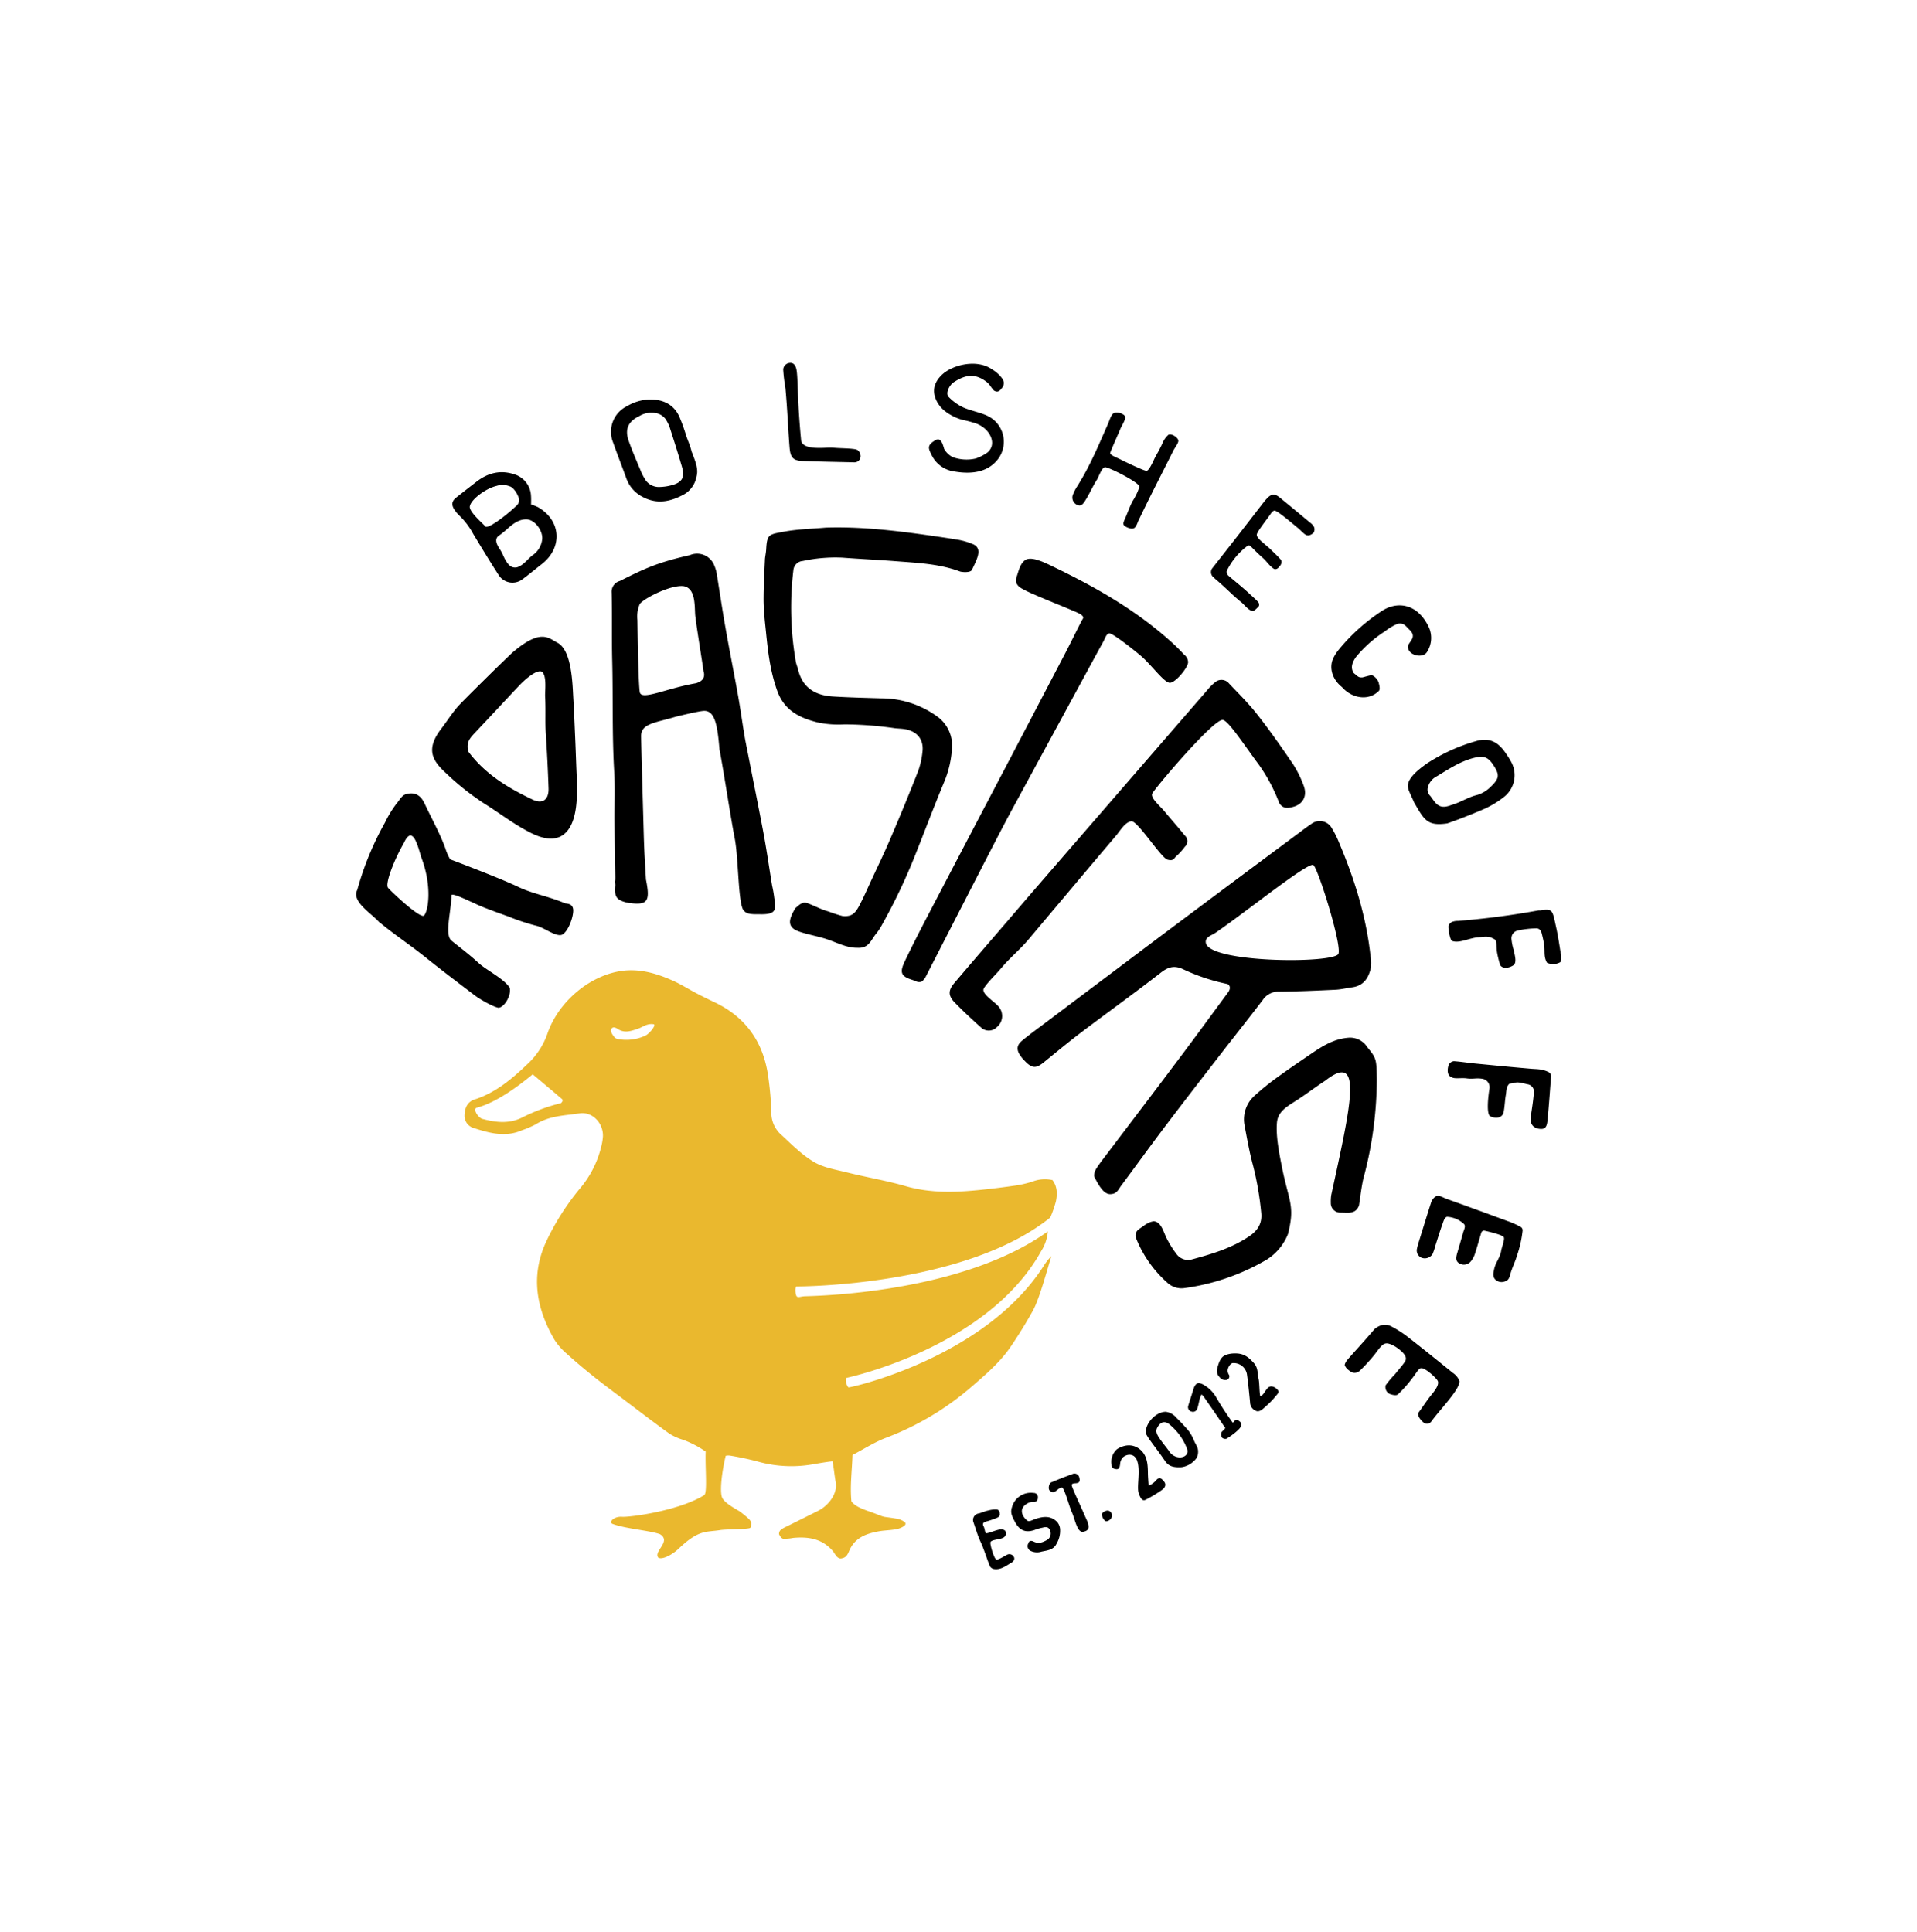 <?xml version="1.0" encoding="UTF-8"?> <svg xmlns="http://www.w3.org/2000/svg" id="Layer_1" data-name="Layer 1" viewBox="0 0 534.48 538.78"> <defs> <style>.cls-1{fill:#eab82e;}</style> </defs> <path d="M148.07,140.67a17.47,17.47,0,0,1,1.88.73c6.52,3.67,7,11.32,1.11,15.9-1.81,1.4-3.56,2.89-5.4,4.24a4.57,4.57,0,0,1-6.69-1.28c-2.4-3.72-4.7-7.52-7-11.33a20.91,20.91,0,0,0-3.85-5.12,9.84,9.84,0,0,1-1.38-1.63c-.93-1.34-.81-2.4.4-3.38,1.9-1.52,3.82-3,5.74-4.49,3.38-2.6,6.94-3.32,10.79-1.95a6.55,6.55,0,0,1,4.38,5.92C148.11,139,148.08,139.7,148.07,140.67Zm-6.22,16.8a2.33,2.33,0,0,0,2.68.59c1.71-.76,2.48-2.09,3.92-3.2a6.19,6.19,0,0,0,2.71-4.41c.29-2.46-2.08-5.62-4.44-5.63-3.26,0-5.24,3-7.52,4.46-1.1.72-1.19,1.85.12,3.81C140.42,154.72,140.49,155.91,141.85,157.47Zm-6.55-10.68c.59.77,5.07-2.35,8.79-5.86a2,2,0,0,0,.58-1.91c-.38-1.42-1.6-3.18-2.59-3.41a5.34,5.34,0,0,0-3.63-.11c-3.12.72-7.32,3.95-7.46,5.8C130.88,142.84,134.84,146.18,135.3,146.79Z"></path> <path d="M309.53,126.33c-.12.56,2.25,1.47,2.61,1.66,2.41,1.22,6.92,3.33,7.52,3.31s1.53-1.93,2.11-3.19,1.44-2.47,2.42-4.71a6.11,6.11,0,0,1,1.41-2c.63-.83,2.94.56,2.93,1.53.06.68-1.26,2.31-1.5,2.94-3.22,6.47-5.87,11.51-9.28,18.61-.46.72-.74,2.06-1.35,2.64s-1.7.2-2.57-.27-.67-1.09-.26-2c.77-1.69,1.34-3.46,2.21-5.1a17.59,17.59,0,0,0,1.91-4c.17-1.1-8.7-5.6-9.63-5.45s-1.73,2.7-2.23,3.48c-1.31,2.05-1.95,3.74-3.25,5.8-.53.85-1.14,1.63-2,1.3a2.22,2.22,0,0,1-1.52-2.71,11.73,11.73,0,0,1,1.12-2.31c3.57-5.58,6.1-11.67,8.76-17.7.29-.65.49-1.35.82-2,.6-1.16,1.14-1.26,2.53-1,1.3.58,1.6.77,1.3,1.94a16.16,16.16,0,0,1-1,2C311.66,121.31,309.65,125.77,309.53,126.33Z"></path> <path d="M194.2,132.86a7.21,7.21,0,0,1-3.4,4.95c-3.62,2-7.42,2.92-11.42.86a9.32,9.32,0,0,1-4.75-5.27c-1.21-3.36-2.52-6.68-3.71-10.05a7.93,7.93,0,0,1,3.93-10.1,13.15,13.15,0,0,1,6.1-1.85c3.68-.07,6.77,1.19,8.42,4.73a49.35,49.35,0,0,1,1.9,5.23c.77,2.29.95,2.25,1.57,4.59C194.06,129.06,194.73,130.94,194.2,132.86Zm-11.56-17.69a6.41,6.41,0,0,0-4.4.87c-3.05,1.44-4.08,3.64-3,6.76s2.38,6,3.61,9a15.9,15.9,0,0,0,.86,1.63A4.52,4.52,0,0,0,184,135.8a13.74,13.74,0,0,0,3.19-.47c3-.78,3.8-2.19,2.95-5.13-1.07-3.7-2.25-7.37-3.41-11a9.44,9.44,0,0,0-.77-1.68A4.26,4.26,0,0,0,182.64,115.17Z"></path> <path d="M265.22,131.32a8.25,8.25,0,0,1-5.46-4.4c-.89-1.8-1.37-2.66.78-4,1.75-1.15,2.23.63,2.71,2.29a5.89,5.89,0,0,0,2.31,2.24,11.27,11.27,0,0,0,6.5.41,13.1,13.1,0,0,0,3.24-1.67c3-2.5.47-7.29-4.06-8.37-2.14-.69-3-.58-5-1.5-2.37-1.12-4.37-2.6-5.37-5.12s-.24-4.67,1.53-6.48c2.72-2.78,9.14-4.56,13.49-2.16,2,1.11,3.77,2.74,4,4.12a2.35,2.35,0,0,1-.69,1.7c-.57.77-1.08,1-1.86.66-.61-.28-1.26-1.71-2.12-2.42-3.47-2.76-6.24-2-9.27-.05-1.24.8-2.48,3.15-1.41,4.17a14.55,14.55,0,0,0,3.5,2.62c2,1.06,5.28,1.62,7.32,2.63a8,8,0,0,1,2.86,12.08C275.38,131.74,270.75,132.44,265.22,131.32Z"></path> <path d="M238.16,128.93c-4.85-.12-9.71-.18-14.56-.39-2.61-.11-3.26-1.14-3.47-3.86-.45-5.83-.61-10.68-1.15-16.51a43.63,43.63,0,0,1-.62-5.2,2,2,0,0,1,2.07-1.77c1,0,1.48,1,1.64,1.9.46,2.53.14,7.54,1.28,19.64.16,1.77,2.72,2.12,4.2,2.16,2.42.08,3.15-.16,5.36,0,1.28.1,3.31.12,4.59.26s1.88.17,2.32,1.4A1.72,1.72,0,0,1,238.16,128.93Z"></path> <path d="M309.51,333c-1.87,0-3.29-2.66-4.36-4.75-.3-.58.13-1.77.56-2.46,1-1.53,2.11-2.92,3.19-4.36,6.25-8.25,12.52-16.48,18.73-24.75,5-6.61,9.85-13.27,14.75-19.92,1.09-1.47.16-2.29-.2-2.37a54.61,54.61,0,0,1-12.27-4.09c-2.3-1.09-4-.79-6.11.82-7.32,5.7-14.86,11.1-22.26,16.7-3.57,2.7-7,5.56-10.5,8.4-2.19,1.79-3.31,1.75-5.34-.39a10.78,10.78,0,0,1-1.16-1.37c-1.21-1.73-1.12-3,.51-4.34,2.45-2,5-3.83,7.5-5.72q15.06-11.34,30.14-22.68,19.77-14.81,39.59-29.54c1.08-.81,2.15-1.63,3.27-2.37a3.85,3.85,0,0,1,5.79,1.16,26.58,26.58,0,0,1,2,4c4.31,10.18,7.6,20.64,8.78,31.7a10.66,10.66,0,0,1,.1,3.13c-.59,2.84-2,5.06-5.13,5.51-1.62.22-3.22.62-4.84.69-5.21.25-10.42.48-15.64.53a5.2,5.2,0,0,0-4.52,2.29c-3.91,5.14-7.94,10.19-11.89,15.3-5.14,6.65-10.3,13.29-15.37,20-4.16,5.5-8.2,11.1-12.32,16.64C311.79,331.76,311.37,333,309.51,333Zm56.7-91.76c-1.32-1.08-18.71,13-27.35,18.9-1,.71-2.89,1.12-2.67,2.73.79,5.75,36.12,5.88,37,3.07S367.52,242.33,366.21,241.26Z"></path> <path d="M207.53,254.06c-1.77-1-1.54-14.41-2.69-20.31s-3.12-19-4.25-24.82c-.57-7.05-1.38-11-4.56-10.68-1.67.15-7.29,1.52-7.94,1.71-5.36,1.6-9.41,1.81-9.34,5.35,0,1.93.49,18.41.73,27.24.14,5.15.33,7.57.62,12.71,1.27,6.28.42,7.26-5,6.5-3.63-.75-3.78-2-3.55-5-.21-2.21,0,0,0-2.22q-.15-8.19-.23-16.38c0-4.28.18-8.57-.07-12.83-.61-10.32-.31-20.65-.56-31-.16-6.34,0-12.69-.15-19a3.1,3.1,0,0,1,2.28-3.32c6.76-3.39,10.46-5.17,19.5-7.2a5.15,5.15,0,0,1,6.86,2.94,10.51,10.51,0,0,1,.7,2.54c.81,5,1.53,9.92,2.41,14.86,1.1,6.24,2.35,12.46,3.47,18.71.67,3.76,1.19,7.56,1.82,11.33.32,1.89.72,3.76,1.09,5.64,1.32,6.81,2.71,13.6,4,20.41,1,5.22,1.74,10.48,2.6,15.72a31.52,31.52,0,0,1,.6,3.45c.69,3.54.3,4.67-4.24,4.53C210.52,254.93,208.3,255.08,207.53,254.06ZM190.6,163.45c-3.68-.44-11.29,3.55-12.23,5a8.79,8.79,0,0,0-.65,4.45c.12,7.27.29,17.52.65,20.06s7.31-1,15.6-2.42c2.13-.57,2.66-1.87,2.19-3.32-.55-3.78-.84-5.42-1.41-9.2-.31-2-.62-4.06-.88-6.1C193.57,169.6,194.2,164.07,190.6,163.45Z"></path> <path d="M340.9,200.76c-2.63-.23-19.15,19.34-19.66,20.56s2.21,3.46,3.4,4.9c1.87,2.28,3.85,4.46,5.68,6.76a2.11,2.11,0,0,1,0,3.18,16.38,16.38,0,0,1-2.37,2.61c-.62.5-.7,1.47-2.47.95s-8.28-10.81-10-10.69-3.1,2.55-4.31,4c-8.21,9.66-16.35,19.38-24.52,29.08-2.57,3-5,4.87-7.56,7.93-1.31,1.57-3.85,4-4.77,5.54s3.14,3.77,4.25,5.3a4,4,0,0,1-.62,5.53,3.15,3.15,0,0,1-4.36.18c-2.52-2.26-5-4.55-7.38-7-1.87-1.92-1.88-3.39-.14-5.45,4.85-5.73,9.77-11.41,14.66-17.1,2.78-3.24,5.55-6.49,8.34-9.71q23.73-27.4,47.46-54.8a15,15,0,0,1,2.16-2.2,2.73,2.73,0,0,1,4,.29c2.74,2.88,5.59,5.7,8,8.82,3.45,4.4,6.66,9,9.81,13.63a30.25,30.25,0,0,1,2.94,5.92c1.15,2.93-.12,5.35-3.11,6.07-1,.24-2.62.62-3.66-1.11a47.27,47.27,0,0,0-5.54-10.5C346.64,207.4,342.46,200.9,340.9,200.76Z"></path> <path d="M383.87,301a107.34,107.34,0,0,1-3.73,27.58c-.57,2.42-.82,4.91-1.24,7.56-.93,2.52-3,2-5,2a2.62,2.62,0,0,1-2.85-2.72,11.54,11.54,0,0,1,.12-2.19c5.43-25,9.09-40.29-1.69-31.87-3.32,2.18-5.31,3.8-8.66,5.92-2.27,1.44-4.53,2.86-4.79,5.72-.36,3.93.72,9.1,1.47,12.85.46,2.32,1.05,4.6,1.64,6.89,1.12,4.31,1.17,6.39,0,11.27a14.91,14.91,0,0,1-6,7.27,61.82,61.82,0,0,1-22.83,7.91,5.79,5.79,0,0,1-4.88-1.52,32.87,32.87,0,0,1-8.59-12.16,2.14,2.14,0,0,1,.73-2.76c1.32-.88,2.5-2,4.15-2.18,2.06.19,2.67,3,3.54,4.71a28,28,0,0,0,2.79,4.46,4,4,0,0,0,4.38,1.43c5.55-1.51,11-3.12,15.9-6.44,2.48-1.7,3.64-3.74,3.29-6.68A85.15,85.15,0,0,0,349.35,325c-1-3.68-1.65-7.48-2.37-11.24a8.86,8.86,0,0,1,3-8.39,70,70,0,0,1,6.52-5.22c2.86-2.09,5.79-4.06,8.71-6.06,3.47-2.37,6.71-4.46,11-4.73A5.65,5.65,0,0,1,381.2,292C383.79,295.16,383.78,295.35,383.87,301Z"></path> <path d="M257.14,273.64c-1.09.53-1.86-.09-2.66-.35-3.23-1-3.74-2-2.24-5.18,2.28-4.79,4.73-9.5,7.18-14.2q11.06-21.16,22.17-42.31,7.8-14.9,15.58-29.78c1.63-3.13,4.18-8.4,4.75-9.31s-1.74-1.77-2.79-2.22c-3.66-1.56-7.36-3-11-4.6a33.27,33.27,0,0,1-3.18-1.54c-1.45-.81-2-1.86-1.51-3.27.57-1.64,1-3.92,2.59-4.82,1.9-.92,5.43.91,7.93,2.12,11.86,5.72,23.22,12.25,33,21.19a41.88,41.88,0,0,1,3.12,3.13,2.84,2.84,0,0,1,1.17,2c.25,1.36-3.53,6-5.14,5.9s-5.23-5.15-8-7.49-7.85-6.26-8.75-6.27-1.29,1.46-1.69,2.18c-2.63,4.78-5.22,9.58-7.82,14.37q-8.76,16.13-17.51,32.25c-2.52,4.66-4.94,9.37-7.37,14.09q-8.49,16.5-16.95,33A10.32,10.32,0,0,1,257.14,273.64Z"></path> <path d="M142.66,182.16c8.07-7,10.23-4.26,12.74-2.94,4.08,2.08,4.21,11.61,4.44,15.46s.39,7.93.56,11.9c.14,3.24.23,6.48.38,9.71s0,2.89,0,6.93c-.2,1.94-.68,15.72-13.6,8.61-4.27-2.24-8.14-5.25-12.25-7.81a73.21,73.21,0,0,1-10.69-8.52c-3.64-3.35-5.64-6.52-1.23-12.26,1.61-2.09,3-4.35,4.76-6.34C128.85,195.68,138.35,186.25,142.66,182.16Zm-12.11,27.39c4.77,6.41,11.2,10.22,18,13.45,2.75,1.29,4.5,0,4.39-3.18-.17-5-.41-10-.75-15-.24-3.67,0-6.24-.19-10.4-.15-1.29.62-6.15-1-7.15-1.69-.62-5.38,3-6,3.65-4.34,4.6-8.63,9.25-13,13.87C130.89,206.05,130,207.08,130.55,209.55Z"></path> <path class="cls-1" d="M293.43,329.08a9.64,9.64,0,0,0-5.55.41,29.79,29.79,0,0,1-4.55,1.08c-3.25.48-6.5.88-9.76,1.22-7,.73-14,1-21-1-5.4-1.57-11-2.49-16.42-3.85-3.18-.8-6.62-1.32-9.35-3-3.45-2.07-6.37-5.1-9.38-7.87a8.15,8.15,0,0,1-2.36-6,92.48,92.48,0,0,0-.89-10c-1.35-9.52-6.27-16.44-14.9-20.56-1.7-.81-3.4-1.63-5.06-2.51-2.23-1.16-4.36-2.53-6.64-3.55-4.94-2.21-10.06-3.62-15.53-2.48-8.47,1.76-16.38,8.72-19.34,17.06a20.89,20.89,0,0,1-5.27,8.35c-4.47,4.29-9.1,8.29-15.1,10.22-2.17.7-2.77,2.59-2.82,4.51a3.58,3.58,0,0,0,2.73,3.5c4.37,1.41,8.75,2.57,13.27.58a28,28,0,0,0,3.88-1.66c3.75-2.41,8.07-2.44,12.21-3.06,3.58-.54,6.65,2.74,6.5,6.46a16,16,0,0,1-.47,2.81,28.27,28.27,0,0,1-6,11.76,69.61,69.61,0,0,0-9.18,14.39c-4.6,9.64-3,18.85,2.14,27.71a17.59,17.59,0,0,0,3.42,3.9c2.45,2.23,5,4.36,7.58,6.43s5.47,4.19,8.22,6.27c4.27,3.22,8.51,6.49,12.85,9.61a15.66,15.66,0,0,0,3.84,1.71,27.84,27.84,0,0,1,6.25,3.27c-.19,4,.53,11.52-.4,12.13-7,4.38-20.74,6.21-22.93,6.05s-3.77,1.44-2.7,1.95c3.42,1.36,10.65,1.89,13.31,2.91,3.23,2-1.79,4.68-.53,6.48.92.78,3.8-.63,5.68-2.42,5.71-5.43,7.54-4.56,11.66-5.22,1.36-.22,6.16-.22,7.55-.43.91-.13.91-.13,1-.93.18-1.1,0-1.39-2.92-3.68-.62-.49-4.13-2.18-5.05-3.83s-.06-7.89.92-11.84a3.45,3.45,0,0,1,1.17-.05,78.93,78.93,0,0,1,7.8,1.67,34.65,34.65,0,0,0,15.81.67c1-.16,3.67-.64,5-.74.43,2.31.52,3.77.88,5.79.59,3.28-2.06,6.58-4.89,8s-5.89,2.93-8.84,4.4a6.84,6.84,0,0,0-1.6.93,1.42,1.42,0,0,0-.46,1.19c.21.51.7,1.21,1.15,1.27a12.54,12.54,0,0,0,2.77-.23c4.2-.39,8.08.17,11.08,3.67.66.78,1.24,2.43,2.6,2,1.34-.25,1.68-1.48,2.05-2.28,1.58-3.47,4.62-4.56,7.93-5.19,1.54-.3,3.12-.31,4.67-.56a5.86,5.86,0,0,0,2.35-.8c.56-.3.86-.77.48-1.22a5.27,5.27,0,0,0-2.07-.95c-4.53-.77-3-.2-6-1.37-2.54-1-5.49-1.67-6.84-3.49-.43-4.38.18-8.62.3-12.93,3.22-1.68,6.16-3.59,9.36-4.8a79.48,79.48,0,0,0,24.12-14.47c3.82-3.31,7.67-6.6,10.55-10.82,2.23-3.27,4.32-6.65,6.24-10.11s4-11.49,5.2-15.27A16.62,16.62,0,0,0,291,353c-16.44,25.7-53.9,34-54.39,33.89s-1.18-2.52-.56-2.66,39.4-8.51,54.26-35.38h0a11.9,11.9,0,0,0,1.84-5.45c-21.87,15.69-57.33,17.79-67.38,18.06-1.49,0-2.27.54-2.67,0s-.46-2.74,0-2.72,46.82,0,70.73-19.23A32.56,32.56,0,0,0,294.4,335C294.8,333,294.82,330.89,293.43,329.08ZM156.36,307.63a51.46,51.46,0,0,0-10.92,4.07c-3.61,1.75-7.26,1.29-10.92.32-1.27-.34-2.74-2.8-1.58-3.12,5.06-1.37,10.7-5.29,15.59-9.32,3,2.53,5.65,4.74,8.27,7,.09.08,0,.3.07.46C156.7,307.22,156.57,307.59,156.36,307.63Zm23.57-18.83a12.54,12.54,0,0,1-7.32,1,2,2,0,0,1-1.27-.52c-.45-.58-1.06-1.39-1-2,.19-1,1.08-.9,1.84-.38,2,1.34,3.88.57,5.8-.08,1.28-.43,2.39-1.48,4.28-1.2C183.05,285.83,181.09,288.24,179.93,288.8Z"></path> <path d="M230.24,147.13c9.8-.31,19.47.83,29.12,2.21,2.33.34,4.67.67,7,1.06a18.85,18.85,0,0,1,4.59,1.22c3.25,1.13,1.5,4.19,0,7.35-.51.79-2.79.58-3.33.38-5.76-2.14-11.82-2.38-17.83-2.85-5-.39-10-.62-15-1a43.24,43.24,0,0,0-11,.94,2.8,2.8,0,0,0-2.59,2.59,87.74,87.74,0,0,0,.7,25.58c.14.72.45,1.4.62,2.12,1.22,5.1,4.83,7.18,9.68,7.49,4.56.28,9.14.39,13.71.52a26.49,26.49,0,0,1,15.31,5,9.94,9.94,0,0,1,4.18,9.22,28.45,28.45,0,0,1-2.11,9c-2.78,6.67-5.32,13.44-8,20.17A160.69,160.69,0,0,1,246,257.72a16,16,0,0,1-1.68,2.59c-1.47,1.73-2,4.11-5.06,4-3.52.07-6.13-1.68-9.75-2.72-2.49-.72-6.39-1.45-7.9-2.35-2.2-1.31-1.39-3.45.15-6,.9-.74,1.9-1.87,3.22-1.42,1.95.66,4,1.84,6,2.35a37.71,37.71,0,0,0,3.9,1.27c3.07.32,3.85-1.2,5.24-3.94,1-2,1.87-4,2.8-6,1.73-3.75,3.55-7.46,5.16-11.26Q252.2,224.68,256,215a22.36,22.36,0,0,0,1.17-5.16c.48-3.38-1.22-5.74-4.54-6.44-1-.21-2-.21-3.08-.32A102.25,102.25,0,0,0,235.44,202a27.91,27.91,0,0,1-7.48-.55c-5-1.24-9.29-3.31-11.26-8.8s-2.58-10.88-3.14-16.46c-.3-2.93-.64-5.87-.67-8.81,0-3.69.2-7.37.37-11,0-1,.29-2.05.35-3.08.23-4.23.67-4.25,4.74-5C222.25,147.55,226.27,147.48,230.24,147.13Z"></path> <path d="M328,395.37a49.06,49.06,0,0,1,3.48,3.74,12.93,12.93,0,0,1,1.51,2.82c.49,1.08,1.11,1.79,1.05,3a3.3,3.3,0,0,1-1.19,2.52,6.14,6.14,0,0,1-3.42,1.69c-1.75.08-3.45,0-4.6-1.71-1.29-1.91-2.7-3.74-4.05-5.61a17.49,17.49,0,0,1-1.1-1.69,1.82,1.82,0,0,1-.23-.94c.18-2.71,3-5.47,5.58-5.5A4.66,4.66,0,0,1,328,395.37Zm-5.5,3.13c-.32.6.12,1.57.49,2.16.87,1.37,1.94,2.61,2.9,3.92a3.65,3.65,0,0,0,3,1.83c1.58,0,2.56-1,2.08-2.38a16.3,16.3,0,0,0-4.65-6.6C324.8,396,323.36,396.47,322.47,398.5Z"></path> <path d="M282.17,420.22a5.45,5.45,0,0,1,6.05-3.89,1.11,1.11,0,0,1,1.15,1.22c0,.92-.37,1.26-1.12,1.25a3.62,3.62,0,0,0-2.57,1c-2,1.82.46,4.23,1,4.36s1.41-.42,2.14-.64c2.08-.65,4.09-.91,5.87.83a3.47,3.47,0,0,1,.88,2.4,7,7,0,0,1-1,3.73c-.8,1.72-2.57,1.87-4.15,2.2a4.14,4.14,0,0,1-3.12-.22,1.48,1.48,0,0,1-.63-2c.25-.89.84-.9,1.53-.57,1.27.63,2.27.33,3.58-.38a2.08,2.08,0,0,0,1-2.69c-.36-1.06-1.15-1.08-2.05-.83a15,15,0,0,0-1.78.46c-2.73,1.13-4.59.52-5.93-2C282.06,422.65,281.64,421.78,282.17,420.22Z"></path> <path d="M351.37,389.36c.88-.28,1.24-1.37,2-2.22s1.88-.57,2.75.33c.63.67.26,1.07-.46,1.87A19.47,19.47,0,0,1,353.1,392c-.88.79-1.74,1.73-2.69,1.52a2.59,2.59,0,0,1-1.88-2.45c-.25-2.61-.51-5.23-.87-7.84a3.75,3.75,0,0,0-3.89-3.12c-.76,0-1.68,1.54-1.45,2.44a2.33,2.33,0,0,0,.2.63,1,1,0,0,1-.6,1.64A2,2,0,0,1,340,384c-1.18-1.2-.6-2.58-.18-3.86a5.17,5.17,0,0,1,.79-1.46c.8-1.07,2.8-1.35,4.32-1.25,2.13.13,3.36,1.25,4.63,2.64s1,3,1.37,4.57C351.16,385.74,351.1,388.07,351.37,389.36Z"></path> <path d="M274.89,427.52c.32.23,2.61-.81,3.8-1s1.92.3,1.8,1.34a1.63,1.63,0,0,1-.89,1c-1,.47-3.34.5-3.46,1.25s1,4.42,1.56,4.71,2.08-.76,2.94-1.19a1.42,1.42,0,0,1,1.95.37c.49.73.06,1.39-.67,1.82-1.48.85-2.89,2-4.74,1.73a1.63,1.63,0,0,1-1.18-.77c-.72-1.77-1.29-3.6-2-5.4-.37-1-.87-1.92-1.23-2.9-.48-1.29-.88-2.6-1.33-3.9a1.82,1.82,0,0,1,1.41-2.53c.94-.23,1.82-.69,2.76-.85a6.85,6.85,0,0,1,2.45-.25c.78.34.63,1,.7,1.43,0,.23-.3.66-.56.77a24.5,24.5,0,0,1-2.77,1c-.74.22-1.77.36-1.2,1.47C274.55,426.11,274.58,427.3,274.89,427.52Z"></path> <path d="M320.25,414.31a5.85,5.85,0,0,0,2.22-1.66c.86-.88,1.45-.27,2.07.49s.42,1.62-.6,2.36a36.66,36.66,0,0,1-4.59,2.75c-.93.47-1.44-.7-1.84-1.76-.69-1.83.61-6.47-.53-9.32-.71-1.76-2.49-1.88-3.83-.84a3.08,3.08,0,0,0-.85,1.95c-.09.78-.26,1.5-1.07,1.41-.49-.06-1.36-.21-1.3-1.2a4.66,4.66,0,0,1,1.57-4.42c2.13-1.32,4.65-1.55,6.73.46,1.66,1.7,1.79,3.92,1.82,6.22C320.06,411.86,320.17,413,320.25,414.31Z"></path> <path d="M335,388.85a10.35,10.35,0,0,0-.48,1.13c-.24.92-.38,1.88-.69,2.77a1.25,1.25,0,0,1-1.62.89,1.27,1.27,0,0,1-.92-1.62c.46-1.51.95-3,1.42-4.51.06-.17.1-.36.17-.53.54-1.32,1.23-1.61,2.63-.85a9.4,9.4,0,0,1,3.64,3.63,80.53,80.53,0,0,0,4.52,6.92c.19.27.58-1,1.3-.7,2,.92.9,2.16.1,2.92a20.37,20.37,0,0,1-3.14,2.32,1.38,1.38,0,0,1-1.27-.37,1.81,1.81,0,0,1-.13-1.32c.05-.26.39-.49.61-.71.78-.74.35-.83.21-1-1.89-2.82-3.83-5.6-5.77-8.39A6,6,0,0,0,335,388.85Z"></path> <path d="M301.91,427.16c-1.62.15-2.21-3.59-3.09-5.52-.77-1.7-2.06-6.73-2.73-6.8s-1.45.83-1.86,1.05a1.17,1.17,0,0,1-1.78-.61c-.13-.59.06-1.66.67-1.92,1.94-.81,3.91-1.59,5.89-2.31a1.35,1.35,0,0,1,1.9.94c.18.75.28,1.44-.74,1.6-.35.06-1.22,0-1.37.44s2.38,5.65,3.57,8.45c.3.71.67,1.39.91,2.12C303.68,425.83,303.73,426.86,301.91,427.16Z"></path> <path d="M309.91,423.16c-.2.66-1.36,1.34-1.81.93a2.78,2.78,0,0,1-.89-1.74c0-.67,1.26-1.27,1.89-1.08A1.4,1.4,0,0,1,309.91,423.16Z"></path> <path d="M157,260.49c-1.6,1.2-5.16-1.86-7.62-2.37a61.06,61.06,0,0,1-7.67-2.56c-2.4-.85-4.8-1.72-7.17-2.66s-8.6-4.18-8.64-3.24c-.24,5.28-1.95,11.06,0,12.66s5,3.88,7.4,6.1,6.88,4.24,8.82,7c.52,2.27-1.64,5.6-3.17,5.6-1.63-.32-5.24-2.43-6.53-3.41-4.4-3.35-8.82-6.69-13.14-10.14-6.19-5-10.45-7.44-16.35-12.77-.67-.6,3.46,3.13,2.86,2.47-2.29-2.49-7.87-5.81-6.18-9a83.61,83.61,0,0,1,7.7-18.74,30.35,30.35,0,0,1,3.33-5.44c.82-.95,1.36-2.2,2.59-2.54,2.28-.64,4,.19,5.1,2.53,1.9,4.07,4.36,8.44,5.87,12.67a13.4,13.4,0,0,0,1.33,3s13.51,5.07,18.94,7.66c4.17,2,8.11,2.49,13.12,4.6.7.11,2.23.13,2.23,2S158.59,259.29,157,260.49ZM117.5,239.2c-.85-2.55-2.35-9.75-4.92-4.08-2.61,4.46-5.31,11.34-4.39,12.45s8.92,8.63,10,7.76S120.67,247.59,117.5,239.2Z"></path> <path d="M355.29,142.39c-.59.16-.92.78-1.24,1.22-1.21,1.72-3.21,4.2-3.61,5.3s2.28,2.74,4.05,4.52c.93.88,2.09,2,2.7,2.75a1.58,1.58,0,0,1-.22,1.49c-.31.34-.79,1.24-1.72,1-1.21-.74-2.11-2.16-3.18-3.1s-2.23-2.11-3.38-3.24a.73.73,0,0,0-.89-.1,19.23,19.23,0,0,0-5.71,6.86c-.3.54.23,1.29.41,1.45,2.57,2.19,4.06,3.33,6.14,5.29.73.68,1.51,1.33,2.17,2.08A1.18,1.18,0,0,1,351,169a8.22,8.22,0,0,1-1.36,1.3c-1.16.47-2.66-1.64-3.51-2.33-2.12-1.72-3.5-3.14-5.54-5-.75-.67-1.53-1.3-2.27-2a1.82,1.82,0,0,1-.2-2.66c2.17-2.78,4.36-5.55,6.53-8.34,2.43-3.12,4.84-6.26,7.27-9.39a19,19,0,0,1,1.35-1.62c1.34-1.35,2.13-1.37,3.68-.1,2.78,2.27,5.55,4.57,8.31,6.87a3.64,3.64,0,0,1,1.13,1.26,1.85,1.85,0,0,1-.14,1.55c-.28.36-1.29.9-1.64.74-.6.15-1.83-1.27-2.68-2C359.83,145.57,355.93,142.21,355.29,142.39Z"></path> <path d="M392.57,219.5c-.39-2.36,3-5,5.38-6.67a49.87,49.87,0,0,1,13.26-6.07c3.94-1.25,6.43.1,8.5,3.12a24.27,24.27,0,0,1,1.61,2.55,7.71,7.71,0,0,1-1.89,9.73,26.15,26.15,0,0,1-6.26,3.7c-3,1.27-6.52,2.68-9.64,3.75-5.65.84-6.45-1-9.31-5.92C393.75,222.45,392.52,220.21,392.57,219.5Zm5.5.19a2.39,2.39,0,0,0,.7,2.25c1.42,1.8,2.19,3.94,5.67,2.62,2.82-.82,4.38-2,6.84-2.73a8.84,8.84,0,0,0,4.4-2.49c2.23-2.11,2.4-3.16,1.09-5.34-1.68-2.78-2.78-3.49-6.19-2.56-3.66,1-6.79,3.11-9.92,5A4.83,4.83,0,0,0,398.07,219.69Z"></path> <path d="M406.93,385.16c0,2.42-5.22,7.62-7.83,11.19a1.48,1.48,0,0,1-2.25.29c-.77-.66-1.88-2-1.29-2.8,1.19-1.61,2.25-3.29,3.51-4.84.89-1.11,2.13-2.63,1.85-3.76-.16-.77-3.7-3.95-4.68-3.69-.61-.15-1.68,1.85-2.59,2.92a34.44,34.44,0,0,1-3.85,4.34c-.56.55-2,.05-2.43-.13a2.15,2.15,0,0,1-1.05-2.35,26.29,26.29,0,0,1,2.61-3.1c.89-1.11,1.95-2.33,2.68-3.35s.28-1.93-.68-2.87c-1.67-1.63-3.78-2.6-4.61-2.35-1,.1-2,1.69-3.06,3.06a49.12,49.12,0,0,1-4.12,4.51,2.11,2.11,0,0,1-3-.06,3.17,3.17,0,0,1-1.21-1.43c-.09-.34.44-1.18.69-1.49,2.56-2.94,4.48-4.93,7.64-8.66,1.54-1.22,3.07-1.56,4.75-.66a30.37,30.37,0,0,1,4.32,2.75c4.28,3.33,8.5,6.73,12.71,10.15A4.94,4.94,0,0,1,406.93,385.16Z"></path> <path d="M392.55,180.53c-.17-1.46,2.82-2.66.44-4.91-1-.94-1.57-2.08-3.37-1.65a15.42,15.42,0,0,0-3.44,2.05,34.69,34.69,0,0,0-8.14,7.22c-1.33,1.9-1.38,3.25-.61,4.45,1.26,1,1.31,1.29,2.45,1.21.42-.1,2-.56,2.42-.59.81-.05,2.06,1.44,2.13,2.26.27.93.32,1.81,0,2.09-2.79,2.85-7.46,2.17-10.28-1.07-2.64-2.08-3.67-5.32-2.44-8a12.48,12.48,0,0,1,1.63-2.52,53,53,0,0,1,11.8-10.61c4.47-3,10.19-2.13,13.28,4.54a7.2,7.2,0,0,1-.61,6.89C396.71,183.6,392.82,182.89,392.55,180.53Z"></path> <path d="M428.07,258.89a26.15,26.15,0,0,0-5,.62,2.22,2.22,0,0,0-1.66,2.27,15.3,15.3,0,0,0,.6,3.07c.25,1.28.94,3.3.09,4.21-.79.64-2.9,1.41-3.82.1a29.35,29.35,0,0,1-.83-3.26c-.44-2.23.13-3.71-1.05-4.12-1.56-.9-2.68-.49-4.23-.4-2.41.13-5.34,1.8-7.34,1-.68-.45-1.06-3.71-1-4.08a1.9,1.9,0,0,1,1-1.21,4.34,4.34,0,0,1,1.67-.28,223.67,223.67,0,0,0,22.5-2.94l.43,0c3.58-.5,3.35-.2,4.47,4.86.51,2.31.85,4.68,1.23,7a4.4,4.4,0,0,1,0,2.44c-.14.34-1.55.7-2.06.71-.3,0-1.77-.24-1.83-.55-.89-1.66-.46-3.08-.73-4.91-.15-1-.4-2.08-.65-3.07S429.11,258.8,428.07,258.89Z"></path> <path d="M415.28,303.56a2.38,2.38,0,0,0-1.92-2.72c-1.83-.32-2.6.14-4.47-.13-1.4-.2-3.51.22-4.12-.33-1.62-.44-1.15-2.94-.75-3.63a1.8,1.8,0,0,1,1.33-.83c2,.13,4,.47,6,.66,5.13.5,10.27,1,15.41,1.44,1.86.17,3.14,0,5.12,1a1.37,1.37,0,0,1,.57,1.12c-.31,4.13-.56,7.66-.94,11.79-.15,1.64-.32,2.89-1.77,2.89-2,0-3.1-1.17-3-2.93.52-3.93.61-3.78.94-7.42a2.08,2.08,0,0,0-1.84-2.12c-3.66-.92-2.69-.38-5-.15-.89.81-.8,1.91-1,3.15-.28,1.55-.3,3.35-.64,4.88-.27,1.24-1.78,2-3.82,1C414.5,310.4,414.82,306.39,415.28,303.56Z"></path> <path d="M419.27,345c-.33-.71-5.28-1.79-5.28-1.79a.8.8,0,0,0-1,.55c-.62,2.11-1.16,4-1.78,5.93a6.43,6.43,0,0,1-1.15,2.08,2.5,2.5,0,0,1-3.26.5c-1-.65-.85-1.6-.6-2.53.57-2,1.2-4.09,1.77-6.15.18-.62.77-1.67.19-2.27a7.49,7.49,0,0,0-4.71-2c-.7.14-1,1.24-1.24,1.93-.73,2-1.34,4.05-2,6.08a18.44,18.44,0,0,1-.75,2.28,2.54,2.54,0,0,1-3.1,1.13,2.21,2.21,0,0,1-1.27-2.64c.16-.79.42-1.55.65-2.32,1.07-3.44,2.12-6.88,3.22-10.31a3.3,3.3,0,0,1,1.45-1.91c.94-.34,1.88.39,2.85.74,5.79,2.06,11.55,4.19,17.32,6.3a22.82,22.82,0,0,1,3.41,1.55,1.05,1.05,0,0,1,.53,1A31.63,31.63,0,0,1,423,350c-.47,1.67-1.4,3.52-1.87,5.19-.31,1.09-.45,1.81-1.55,2.15a2.52,2.52,0,0,1-1.86,0c-.77-.33-1.73-1-1.22-3,.38-2.24,1.47-3.09,2-5.3C418.68,347.76,419.61,345.69,419.27,345Z"></path> </svg> 